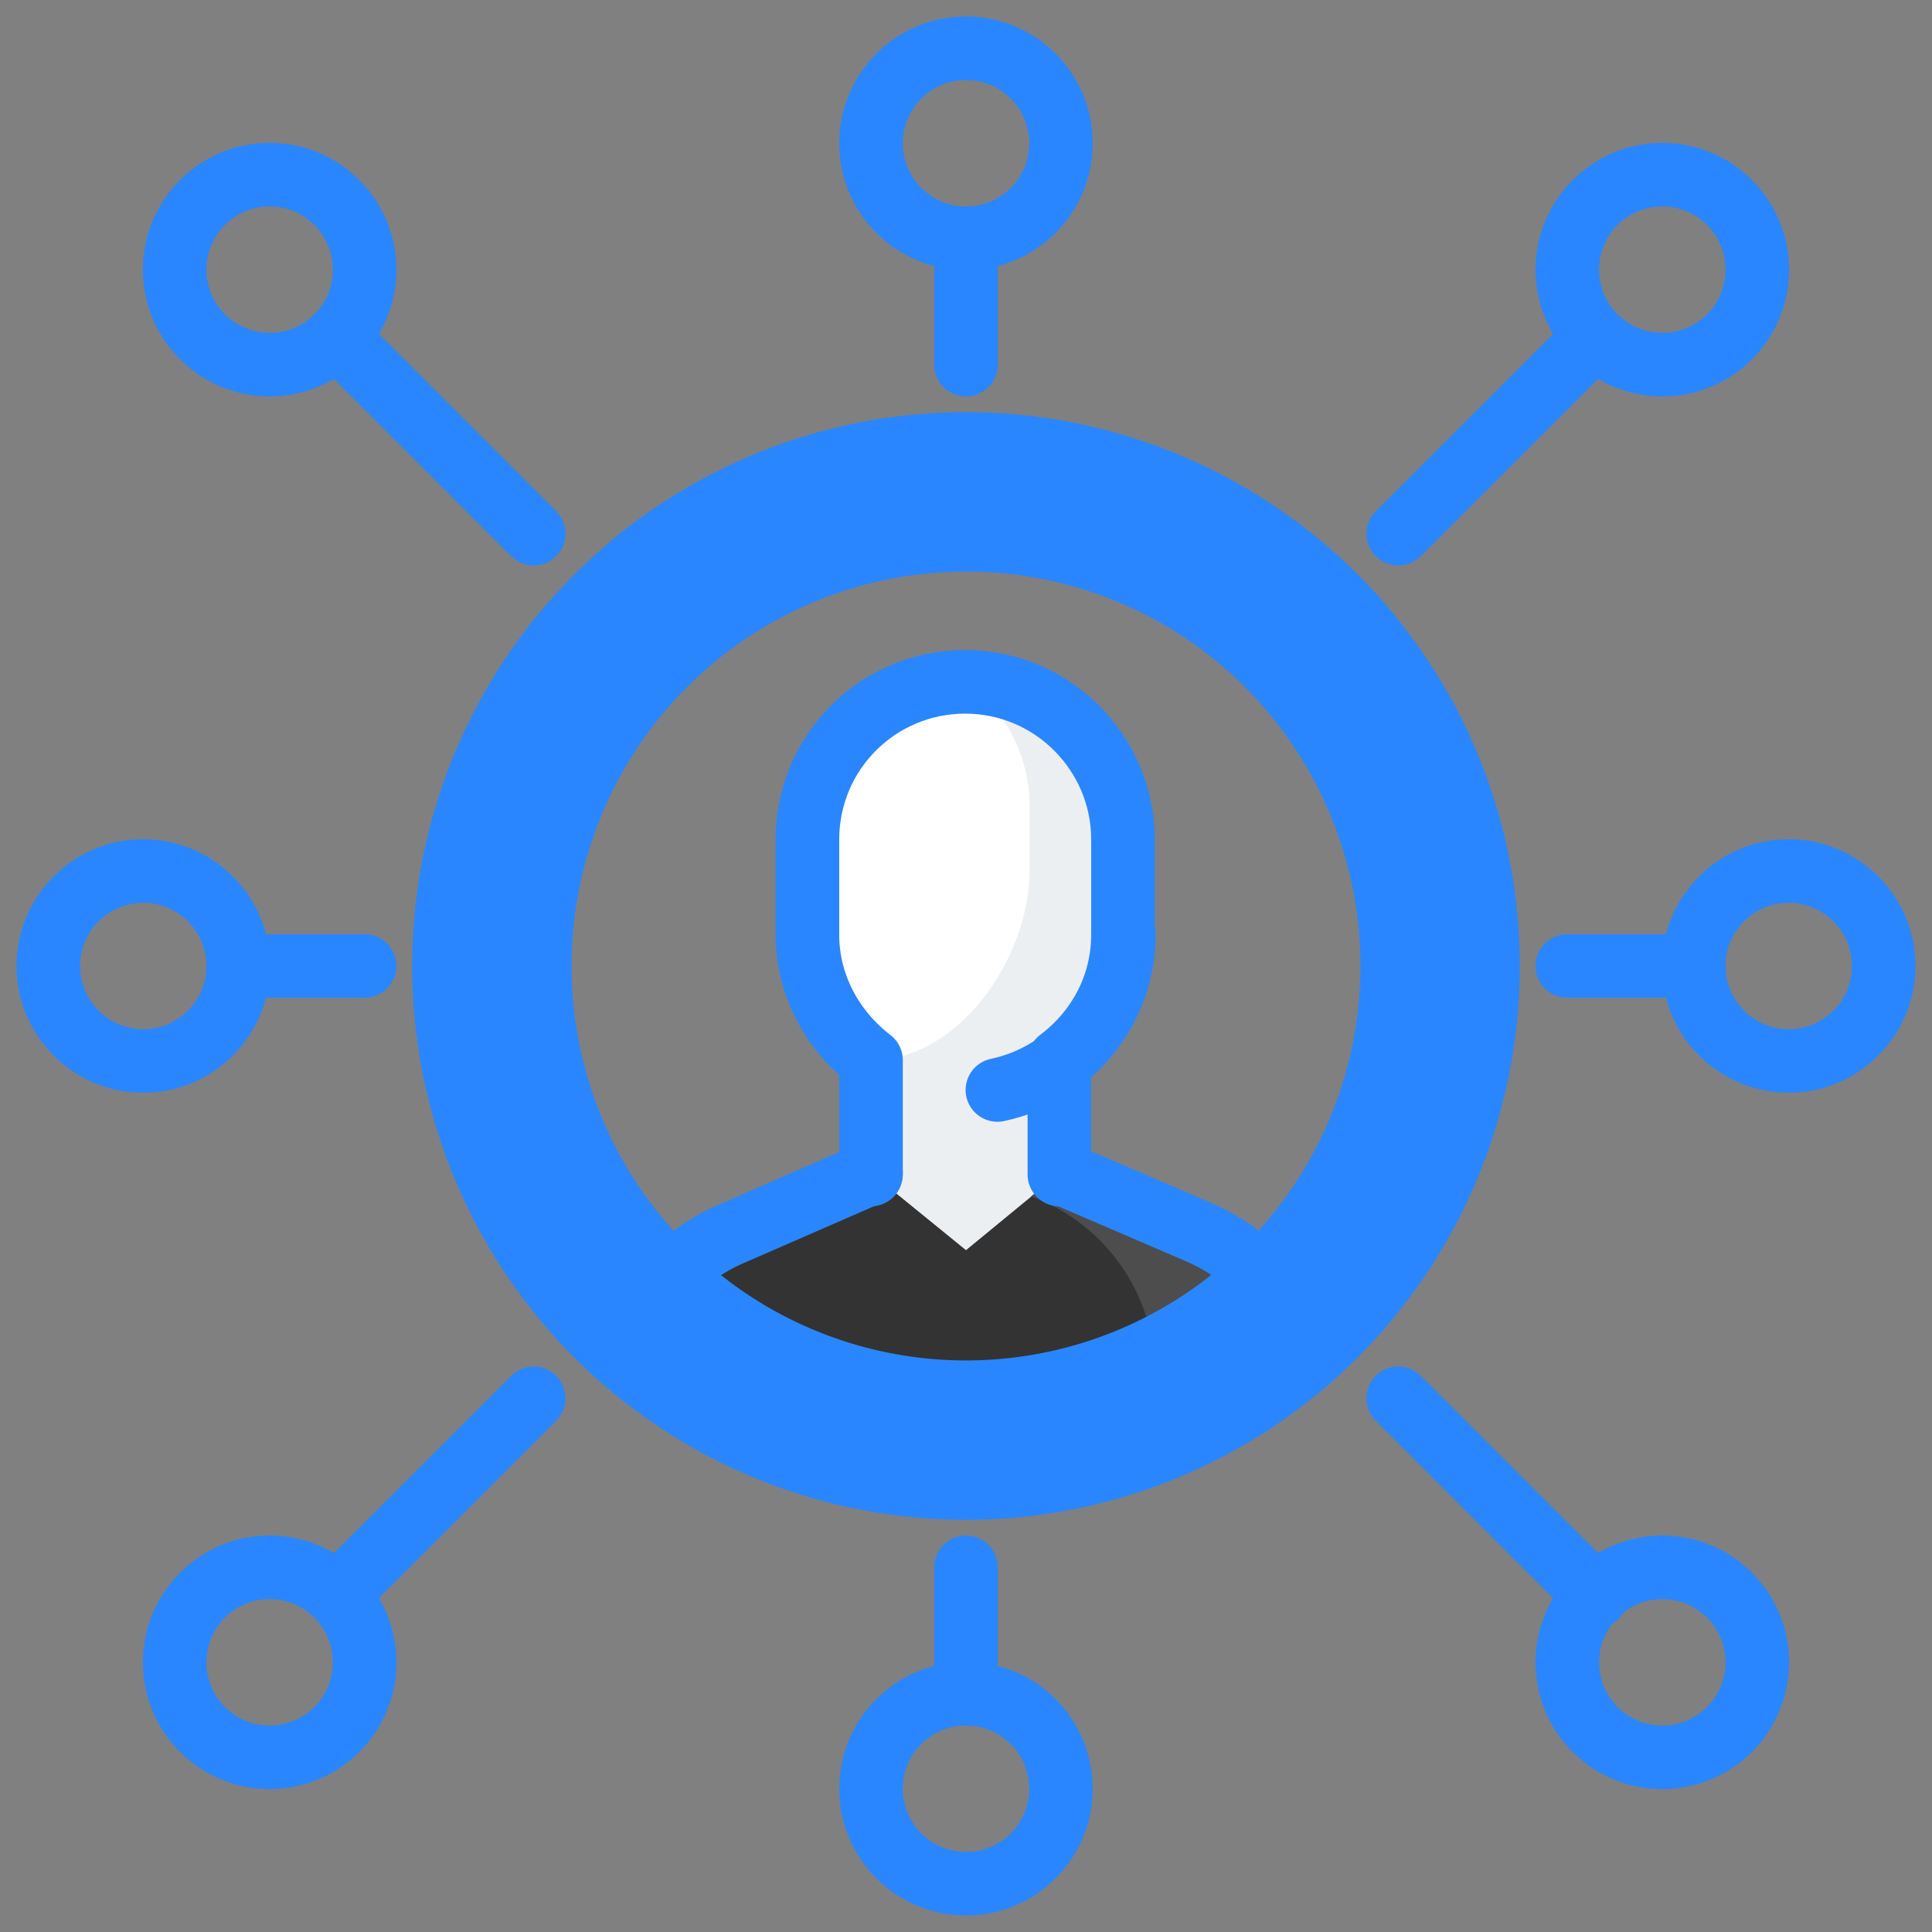 <?xml version="1.0" encoding="UTF-8"?>
<svg id="Layer_1" data-name="Layer 1" xmlns="http://www.w3.org/2000/svg" viewBox="0 0 24 24">
  <rect x="0" y="0" width="24" height="24" fill="#808080" stroke="none"/>
  <defs>
    <style>
      .cls-1 {
        fill: #4d4d4d;
      }

      .cls-2 {
        fill: #fff;
      }

      .cls-3 {
        stroke-width: .79px;
      }

      .cls-3, .cls-4 {
        fill: none;
        stroke: #2a86ff;
        stroke-linecap: round;
        stroke-linejoin: round;
      }

      .cls-4 {
        stroke-width: 1.98px;
      }

      .cls-5 {
        fill: #333;
      }

      .cls-6 {
        fill: #eceff1;
      }
    </style>
  </defs>
  <g id="channel_variety_Affiliate_affiliate_marketing" data-name="channel variety, Affiliate, affiliate marketing">
    <g>
      <rect class="cls-6" x="10.82" y="12.79" width="2.36" height="3.14"/>
      <path class="cls-6" d="M12,13.57h0c-1.09,0-1.96-.88-1.96-1.96v-1.18c0-1.09.88-1.96,1.96-1.96h0c1.09,0,1.96.88,1.96,1.96v1.18c0,1.09-.88,1.96-1.96,1.96Z"/>
      <path class="cls-2" d="M11.99,8.46c-1.08,0-1.96.88-1.96,1.96v1.18c0,.64.31,1.21.8,1.57,1.08,0,1.96-1.27,1.96-2.36v-.79c0-.64-.31-1.21-.8-1.57Z"/>
      <path class="cls-5" d="M12,17.89c1.55,0,2.95-.6,4-1.57-.25-.44-.62-.8-1.1-1.01l-1.72-.75-1.18.97-1.18-.96-1.72.74c-.48.21-.85.57-1.1,1.01,1.05.97,2.45,1.57,4,1.57Z"/>
      <path class="cls-1" d="M16,16.32c-.25-.44-.62-.8-1.1-1.01l-1.72-.75-.37.3.12.05c.86.37,1.42,1.22,1.42,2.16v.31c.61-.27,1.16-.63,1.64-1.08Z"/>
    </g>
    <g>
      <g>
        <path class="cls-3" d="M16.02,16.31c-.25-.44-.64-.79-1.12-1l-1.72-.74"/>
        <path class="cls-3" d="M10.82,14.57l-1.72.75c-.48.2-.87.56-1.11,1"/>
        <path class="cls-3" d="M10.82,14.59v-1.42c-.47-.36-.79-.92-.79-1.56v-1.18c0-1.09.88-1.96,1.96-1.96s1.96.88,1.96,1.96v1.18c0,.64-.31,1.2-.79,1.56v1.42"/>
        <path class="cls-3" d="M13.96,11.61c0,.95-.67,1.74-1.57,1.93"/>
      </g>
      <circle class="cls-4" cx="12" cy="12" r="5.89"/>
      <circle class="cls-3" cx="20.65" cy="3.35" r="1.18"/>
      <path class="cls-3" d="M22.22,10.82c-.65,0-1.18.53-1.18,1.18s.53,1.18,1.18,1.18c.65,0,1.18-.53,1.18-1.18,0-.65-.53-1.18-1.18-1.18Z"/>
      <path class="cls-3" d="M1.78,10.82c.65,0,1.18.53,1.18,1.18,0,.65-.53,1.18-1.18,1.18-.65,0-1.18-.53-1.18-1.18,0-.65.53-1.18,1.18-1.18Z"/>
      <circle class="cls-3" cx="20.65" cy="20.65" r="1.18"/>
      <circle class="cls-3" cx="3.35" cy="20.65" r="1.18"/>
      <circle class="cls-3" cx="3.35" cy="3.35" r="1.18"/>
      <circle class="cls-3" cx="12" cy="22.22" r="1.18"/>
      <circle class="cls-3" cx="12" cy="1.78" r="1.18"/>
      <line class="cls-3" x1="19.81" y1="4.19" x2="17.37" y2="6.63"/>
      <line class="cls-3" x1="6.63" y1="17.37" x2="4.19" y2="19.81"/>
      <line class="cls-3" x1="21.04" y1="12" x2="19.47" y2="12"/>
      <line class="cls-3" x1="4.53" y1="12" x2="2.96" y2="12"/>
      <line class="cls-3" x1="19.83" y1="19.83" x2="17.37" y2="17.37"/>
      <line class="cls-3" x1="6.63" y1="6.63" x2="4.19" y2="4.19"/>
      <line class="cls-3" x1="12" y1="21.04" x2="12" y2="19.47"/>
      <line class="cls-3" x1="12" y1="4.53" x2="12" y2="2.96"/>
    </g>
  </g>
</svg>